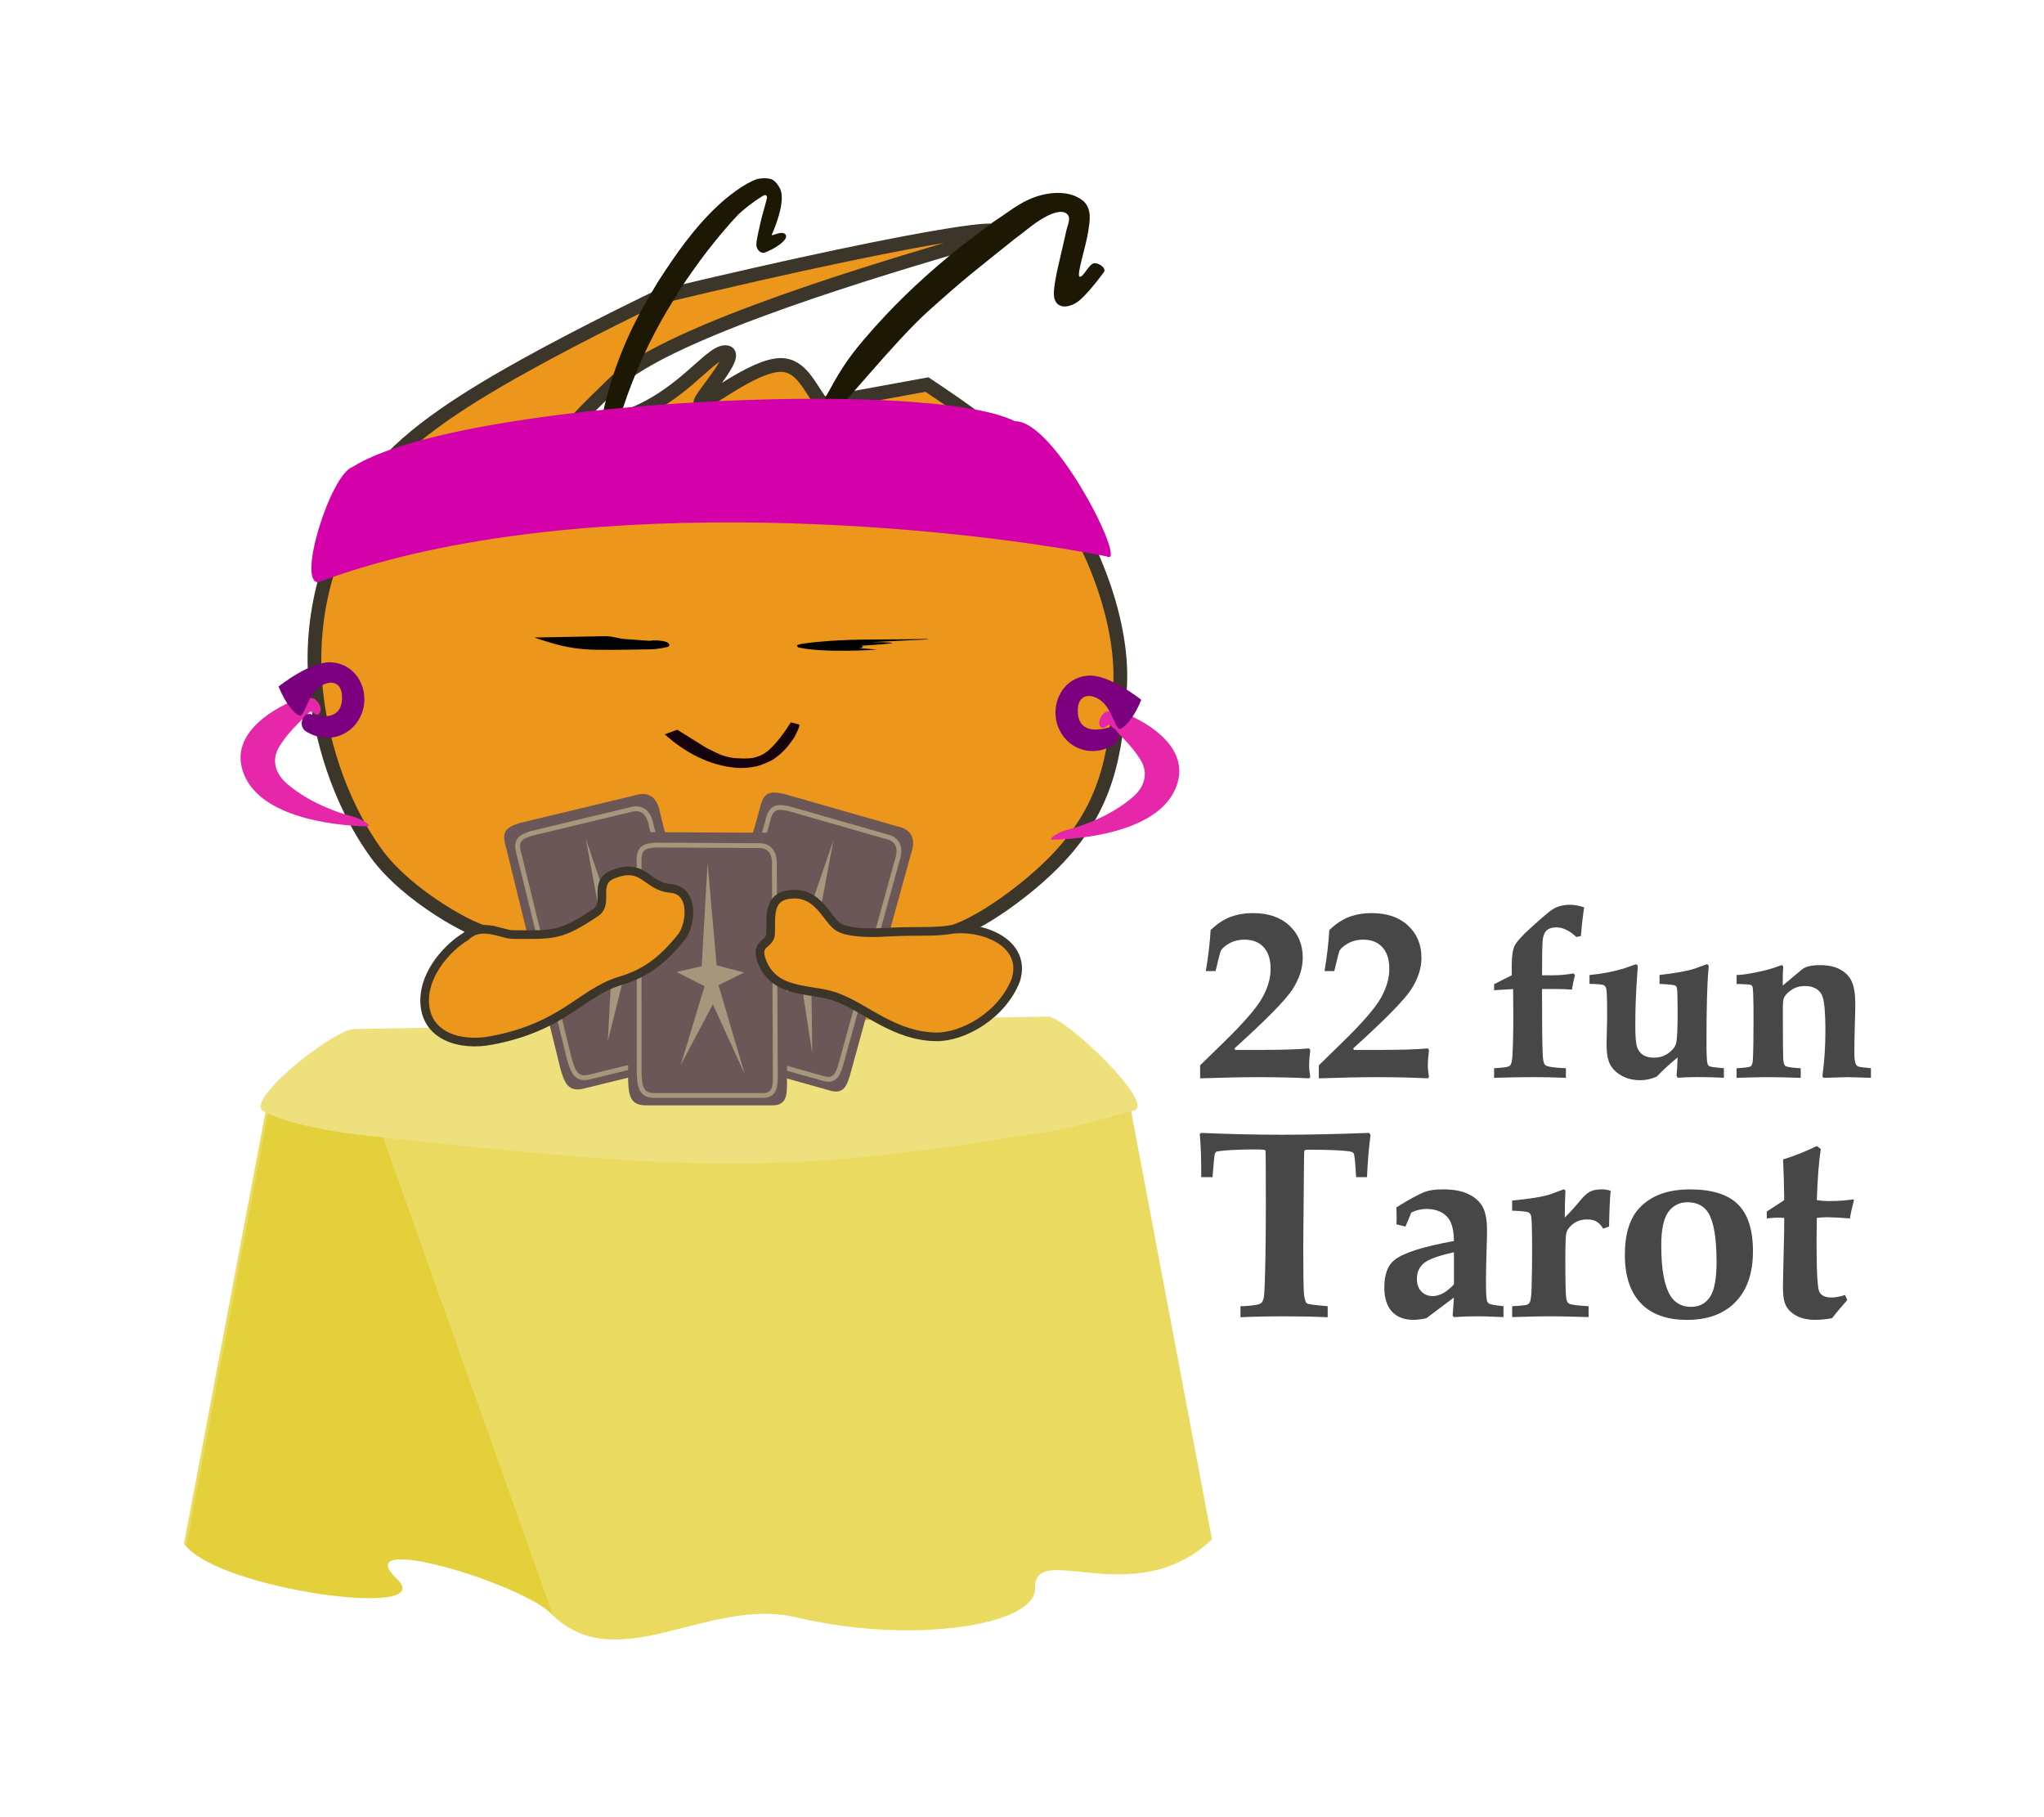 <?xml version="1.0" encoding="UTF-8" standalone="no"?>
<!-- Created with Inkscape (http://www.inkscape.org/) -->

<svg
   width="450"
   height="400"
   viewBox="0 0 119.062 105.833"
   version="1.1"
   id="svg1"
   inkscape:version="1.3.2 (091e20e, 2023-11-25, custom)"
   sodipodi:docname="tarot-icon.svg"
   xmlns:inkscape="http://www.inkscape.org/namespaces/inkscape"
   xmlns:sodipodi="http://sodipodi.sourceforge.net/DTD/sodipodi-0.dtd"
   xmlns="http://www.w3.org/2000/svg"
   xmlns:svg="http://www.w3.org/2000/svg">
  <sodipodi:namedview
     id="namedview1"
     pagecolor="#ffffff"
     bordercolor="#000000"
     borderopacity="0.25"
     inkscape:showpageshadow="2"
     inkscape:pageopacity="0.0"
     inkscape:pagecheckerboard="0"
     inkscape:deskcolor="#d1d1d1"
     inkscape:document-units="mm"
     showgrid="false"
     inkscape:zoom="0.9411127"
     inkscape:cx="141.85336"
     inkscape:cy="189.6691"
     inkscape:window-width="1920"
     inkscape:window-height="974"
     inkscape:window-x="-11"
     inkscape:window-y="-11"
     inkscape:window-maximized="1"
     inkscape:current-layer="layer1">
    <inkscape:grid
       id="grid1"
       units="mm"
       originx="0"
       originy="0"
       spacingx="1"
       spacingy="1"
       empcolor="#0099e5"
       empopacity="0.302"
       color="#0099e5"
       opacity="0.149"
       empspacing="5"
       dotted="false"
       gridanglex="30"
       gridanglez="30"
       visible="false" />
  </sodipodi:namedview>
  <defs
     id="defs1" />
  <g
     inkscape:label="fuufuu"
     inkscape:groupmode="layer"
     id="layer1">
    <path
       id="path1064"
       style="display:inline;fill:#ec961c;fill-opacity:1;stroke:#3c352a;stroke-width:0.8;stroke-linecap:butt;stroke-linejoin:miter;stroke-miterlimit:4;stroke-dasharray:none;stroke-opacity:1"
       d="m 30.47,21.338 c -3.917,2.176 -7.083,4.298 -8.736,6.626 -2.647,3.729 -3.764,7.92 -3.325,12.248 0.254,2.502 1.211,6.321 3.515,9.499 1.842,2.539 5.804,4.63 6.491,4.63 0.003,5.97 0.871,6.636 0.871,6.636 8.016,0.197 16.536,0.019 24.553,-0.05 0,0 1.038,-3.182 1.015,-6.533 1.386,0 4.837,-2.338 6.83,-4.471 2.732,-2.925 3.343,-5.89 3.562,-9.98 0.219,-4.09 -1.997,-9.249 -4.252,-11.805 -2.255,-2.556 -4.626,-4.149 -6.997,-5.742 l -6.108,1.116 c -0.71,-0.9 -1.195,-2.275 -2.435,-2.257 -1.611,0.024 -4.497,2.401 -4.652,2.211 -0.154,-0.19 2.422,-2.948 1.456,-2.96 -0.966,-0.011 -2.668,2.875 -6.343,3.961 -3.637,1.075 -3.157,0.802 -0.19,-2.119 3.175,-3.125 16.712,-7.015 20.117,-8.036 5.892,-1.766 -0.939,-0.976 -17.583,3.017 0,0 -4.119,1.969 -7.792,4.009 z"
       sodipodi:nodetypes="scssccccsssccsssssscss" />
    <path
       style="display:inline;fill:#16020c;fill-opacity:1;stroke:none;stroke-width:0.052;stroke-linecap:round;stroke-linejoin:round;stroke-miterlimit:4;stroke-dasharray:none;stroke-opacity:1;paint-order:fill markers stroke"
       id="path3878-9"
       d="m 46.54,42.191 c 0.111,0.044 -0.157,0.506 -0.272,0.756 -0.386,0.555 -0.637,0.868 -1.223,1.28 -0.205,0.129 -0.423,0.208 -0.786,0.35 -0.397,0.119 -0.909,0.173 -1.368,0.14 -1.603,-0.132 -3.035,-0.926 -4.172,-1.95 l 0.732,-0.265 1.708,1.061 c 0.566,0.271 0.873,0.485 1.579,0.584 0.367,0.021 0.694,0.052 1.116,-0.004 0.332,-0.081 0.593,-0.184 0.765,-0.333 0.53,-0.359 1.208,-1.344 1.445,-1.741 z"
       sodipodi:nodetypes="ccccccccccccc" />
    <path
       style="display:inline;fill:#000000;fill-opacity:1;stroke:none;stroke-width:0.285;stroke-linecap:square;stroke-miterlimit:4;stroke-dasharray:none;stroke-opacity:1;paint-order:fill markers stroke"
       id="path5056"
       d="m 31.121,37.13 c 2.478,0.832 2.934,0.742 6.828,0.685 0.188,-0.005 0.564,-0.047 0.881,-0.125 0.234,-0.017 0.213,-0.258 -0.091,-0.324 -0.198,-0.063 -0.635,-0.095 -0.907,-0.045 l -1.347,-0.096 c -0.397,-0.01 -0.797,-0.18 -1.219,-0.173 l -4.146,0.077 z"
       sodipodi:nodetypes="ccccccccc" />
    <path
       style="display:inline;fill:#000000;fill-opacity:1;stroke:none;stroke-width:0.285;stroke-linecap:square;stroke-miterlimit:4;stroke-dasharray:none;stroke-opacity:1;paint-order:fill markers stroke"
       id="path5060"
       d="m 54.076,37.236 c -0.007,-0.043 -0.642,-0.01 -0.947,-0.006 -2.148,0.028 -3.618,-0.03 -5.615,0.166 -0.158,0.016 -0.958,0.091 -1.078,0.184 -0.05,0.039 0.038,0.083 0.056,0.124 1.535,0.346 4.592,0.13 4.592,0.13 l -1.043,-0.091 c 0.413,-0.038 0.121,-0.134 0.121,-0.134 0.805,-0.049 1.909,-0.133 1.814,-0.162 -0.223,-0.058 -1.208,-0.047 -1.209,-0.051 l 3.309,-0.16 z"
       sodipodi:nodetypes="cccccccccccc" />
    <path
       id="rect2-1"
       style="fill:#eada5f;fill-opacity:1;stroke-width:0.442"
       d="m 15.483,64.681 50.384,-0.071 4.73,25.042 c -4.501,4.281 -10.39,0.025 -10.303,2.838 0.068,2.208 -7.266,3.291 -13.913,1.705 -5.189,-1.238 -10.482,3.667 -14.332,-0.264 -1.773,-1.81 -12.047,-4.917 -9.064,-2.06 2.469,2.365 -10.43,0.57 -12.27,-1.953 z"
       sodipodi:nodetypes="cccsssscc"
       inkscape:label="table-1" />
    <path
       id="rect2-1-5"
       style="fill:#e3d03b;fill-opacity:1;stroke-width:0.442"
       d="m 15.632,64.785 6.157,-0.009 10.408,29.258 c -1.773,-1.81 -12.047,-4.917 -9.064,-2.06 2.469,2.365 -10.43,0.57 -12.27,-1.953 z"
       sodipodi:nodetypes="cccscc"
       inkscape:label="table-1" />
    <path
       id="rect2"
       style="fill:#eee17d;fill-opacity:1;stroke-width:0.248"
       d="M 20.733,59.929 61.029,59.204 c 1.026,-0.016 6.456,5.22 4.986,5.483 0,0 -4.854,1.338 -5.189,1.253 -15.197,2.504 -20.266,2.321 -39.893,0.153 -4.402,-0.557 -5.489,-1.342 -5.489,-1.342 -1.543,-0.44 4.171,-4.992 5.289,-4.821 z"
       sodipodi:nodetypes="ccccccc"
       inkscape:label="table" />
    <g
       id="g1"
       inkscape:label="cards"
       transform="rotate(-13.792,93.799,124.744)">
      <path
         id="rect1"
         style="fill:#6b5757;fill-opacity:1;stroke-width:0.317"
         d="m 49.305,36.232 c -0.062,-1.012 0.255,-1.17 1.125,-1.23 l 6.853,0.035 c 1.034,-0.073 1.266,0.614 1.213,1.335 l 0.064,13.143 c 0.003,0.772 0.004,1.411 -0.872,1.397 h -7.292 c -0.941,0.02 -1.058,-0.529 -1.089,-1.431 z"
         inkscape:label="card"
         sodipodi:nodetypes="ccccccccc" />
      <path
         id="rect1-7"
         style="fill:#6b5757;fill-opacity:1;stroke:#a5967c;stroke-width:0.281;stroke-dasharray:none;stroke-opacity:1"
         d="m 49.947,36.881 c -0.053,-0.928 0.219,-1.073 0.964,-1.128 l 5.874,0.032 c 0.887,-0.067 1.085,0.563 1.04,1.224 l 0.055,12.05 c 0.003,0.708 0.003,1.294 -0.747,1.28 h -6.251 c -0.806,0.019 -0.907,-0.485 -0.934,-1.312 z"
         inkscape:label="card"
         sodipodi:nodetypes="ccccccccc" />
      <path
         id="path1"
         style="fill:#a5967c;stroke-width:0.274"
         inkscape:transform-center-x="0.14516844"
         inkscape:transform-center-y="-0.20488691"
         d="m 56.105,49.111 -1.864,-4.083 -1.871,3.537 1.389,-4.592 -1.631,-0.827 1.462,-0.338 0.343,-5.99 0.53,5.94 1.602,0.419 -1.494,0.737 z"
         sodipodi:nodetypes="ccccccccccc" />
    </g>
    <g
       id="g2-0"
       inkscape:label="cards"
       transform="rotate(15.687,7.272,23.331)">
      <path
         id="rect1-3"
         style="fill:#6b5757;fill-opacity:1;stroke-width:0.317"
         d="m 49.305,36.232 c -0.062,-1.012 0.255,-1.17 1.125,-1.23 l 6.853,0.035 c 1.034,-0.073 1.266,0.614 1.213,1.335 l 0.064,13.143 c 0.003,0.772 0.004,1.411 -0.872,1.397 h -7.292 c -0.941,0.02 -1.058,-0.529 -1.089,-1.431 z"
         inkscape:label="card"
         sodipodi:nodetypes="ccccccccc" />
      <path
         id="rect1-7-6"
         style="fill:#6b5757;fill-opacity:1;stroke:#a5967c;stroke-width:0.281;stroke-dasharray:none;stroke-opacity:1"
         d="m 49.947,36.881 c -0.053,-0.928 0.219,-1.073 0.964,-1.128 l 5.874,0.032 c 0.887,-0.067 1.085,0.563 1.04,1.224 l 0.055,12.05 c 0.003,0.708 0.003,1.294 -0.747,1.28 h -6.251 c -0.806,0.019 -0.907,-0.485 -0.934,-1.312 z"
         inkscape:label="card"
         sodipodi:nodetypes="ccccccccc" />
      <path
         id="path1-6"
         style="fill:#a5967c;stroke-width:0.274"
         inkscape:transform-center-x="0.14516844"
         inkscape:transform-center-y="-0.20488691"
         d="m 56.105,49.111 -1.864,-4.083 -1.871,3.537 1.389,-4.592 -1.631,-0.827 1.462,-0.338 0.343,-5.99 0.53,5.94 1.602,0.419 -1.494,0.737 z"
         sodipodi:nodetypes="ccccccccccc" />
    </g>
    <g
       id="g2"
       inkscape:label="cards"
       transform="translate(-12.718,13.463)">
      <path
         id="rect1-8"
         style="fill:#6b5757;fill-opacity:1;stroke-width:0.317"
         d="m 49.305,36.232 c -0.062,-1.012 0.255,-1.17 1.125,-1.23 l 6.853,0.035 c 1.034,-0.073 1.266,0.614 1.213,1.335 l 0.064,13.143 c 0.003,0.772 0.004,1.411 -0.872,1.397 h -7.292 c -0.941,0.02 -1.058,-0.529 -1.089,-1.431 z"
         inkscape:label="card"
         sodipodi:nodetypes="ccccccccc" />
      <path
         id="rect1-7-3"
         style="fill:#6b5757;fill-opacity:1;stroke:#a5967c;stroke-width:0.281;stroke-dasharray:none;stroke-opacity:1"
         d="m 49.947,36.881 c -0.053,-0.928 0.219,-1.073 0.964,-1.128 l 5.874,0.032 c 0.887,-0.067 1.085,0.563 1.04,1.224 l 0.055,12.05 c 0.003,0.708 0.003,1.294 -0.747,1.28 h -6.251 c -0.806,0.019 -0.907,-0.485 -0.934,-1.312 z"
         inkscape:label="card"
         sodipodi:nodetypes="ccccccccc" />
      <path
         id="path1-8"
         style="fill:#a5967c;stroke-width:0.274"
         inkscape:transform-center-x="0.14516844"
         inkscape:transform-center-y="-0.20488691"
         d="m 56.105,49.111 -1.864,-4.083 -1.871,3.537 1.389,-4.592 -1.631,-0.827 1.462,-0.338 0.343,-5.99 0.53,5.94 1.602,0.419 -1.494,0.737 z"
         sodipodi:nodetypes="ccccccccccc" />
    </g>
    <path
       id="rect3091-1-7-6"
       style="display:inline;fill:#ec961c;fill-opacity:1;fill-rule:evenodd;stroke:#3c352a;stroke-width:0.503;stroke-miterlimit:4;stroke-dasharray:none;stroke-opacity:1"
       d="m 28.627,60.597 c -1.854,0.351 -3.877,-0.262 -3.892,-2.309 -0.012,-1.677 1.407,-3.152 2.39,-3.743 0.906,-0.878 2.084,-0.122 2.733,-0.118 2.434,0.017 2.78,0.086 4.835,-1.276 0.821,-0.545 -0.177,-1.755 1.01,-2.226 1.826,-0.725 1.928,0.707 3.36,0.818 1.415,0.11 1.182,2.08 0.663,2.79 -1.226,1.542 -2.274,2.214 -3.685,2.619 -2.227,0.72 -3.236,2.653 -7.415,3.444 z"
       sodipodi:nodetypes="sscssssccss" />
    <path
       style="display:inline;fill:#1c1803;fill-opacity:1;stroke:none;stroke-width:0.103;stroke-linecap:round;stroke-linejoin:round;stroke-miterlimit:4;stroke-dasharray:none;stroke-opacity:1;paint-order:fill markers stroke"
       id="path5963"
       d="m 36.018,24.613 c 0.623,-2.071 1.461,-4.088 2.539,-6.002 0.335,-0.595 0.706,-1.173 1.059,-1.759 0.988,-1.511 2.127,-3.007 3.327,-4.294 0.254,-0.273 0.97,-0.837 1.383,-1.077 0.116,-0.079 0.279,-0.201 0.338,-0.048 0.038,0.095 -0.019,0.178 -0.035,0.284 -0.092,0.375 -0.217,0.752 -0.316,1.182 -0.089,0.433 -0.239,0.981 -0.254,1.309 -0.029,0.286 0.23,0.574 0.464,0.507 0.478,-0.154 1.473,-0.739 1.23,-1.063 -0.222,-0.262 -0.886,0.174 -0.794,0.006 0.202,-0.434 0.803,-1.944 0.494,-2.64 -0.101,-0.208 -0.242,-0.427 -0.473,-0.563 -0.166,-0.087 -0.653,-0.099 -0.892,-0.019 -0.746,0.25 -1.712,1.018 -2.258,1.528 -1.413,1.319 -2.506,2.897 -3.531,4.491 -0.354,0.614 -0.732,1.216 -1.061,1.841 -1.038,1.971 -1.809,4.077 -2.21,6.225 -0.011,0.067 0.98,0.158 0.99,0.091 z"
       sodipodi:nodetypes="cscscccscccccccsccccc" />
    <path
       style="display:inline;fill:#1c1803;fill-opacity:1;stroke:none;stroke-width:0.103;stroke-linecap:round;stroke-linejoin:round;stroke-miterlimit:4;stroke-dasharray:none;stroke-opacity:1;paint-order:fill markers stroke"
       id="path5965"
       d="m 48.88,23.698 c 0.194,-0.007 3.269,-3.846 5.146,-5.537 2.186,-1.971 2.846,-2.452 5.084,-4.25 0.617,-0.448 1.081,-0.89 1.753,-1.263 0.424,-0.236 1.007,-0.452 1.292,-0.185 0.277,0.26 -0.004,0.664 -0.093,1.205 -0.274,1.257 -0.68,2.707 -0.676,3.457 0.015,0.774 0.664,0.918 1.347,0.479 0.481,-0.309 1.36,-1.468 1.573,-1.76 0.152,-0.271 -0.372,-0.563 -0.592,-0.509 -0.315,0.078 -0.613,0.829 -0.823,0.782 -0.213,-0.047 0.383,-1.801 0.503,-2.68 0.082,-0.54 0.223,-1.249 -0.275,-1.717 -0.809,-0.694 -2.166,-0.571 -3.215,-0.09 -0.742,0.34 -1.369,0.867 -2.053,1.301 -0.851,0.656 -1.731,1.28 -2.553,1.967 -1.884,1.576 -3.355,2.988 -4.931,4.823 -0.86,1.001 -1.409,1.819 -2.018,2.945 -0.121,0.223 -0.355,0.614 -0.456,0.845 -0.139,0.21 0.809,0.192 0.989,0.186 z"
       sodipodi:nodetypes="sscssccscssccscssscss" />
    <path
       id="rect3091-1-7-6-5"
       style="display:inline;fill:#ec961c;fill-opacity:1;fill-rule:evenodd;stroke:#3c352a;stroke-width:0.503;stroke-miterlimit:4;stroke-dasharray:none;stroke-opacity:1"
       d="m 48.866,58.13 c 1.596,0.612 3.262,2.227 5.672,2.256 1.574,0.019 3.832,-1.252 4.635,-3.315 0.671,-2.176 -1.982,-3.227 -3.899,-2.917 -0.909,0.147 -1.898,0.042 -3.658,0.139 -1.353,0.086 -2.355,-0.033 -2.78,-0.306 -0.717,-0.462 -1.148,-2.067 -2.8,-1.899 -1.343,0.136 -1.107,1.342 -1.15,2.293 -0.031,0.705 -0.993,0.471 -0.459,1.73 0.837,1.878 2.989,1.39 4.439,2.019 z"
       sodipodi:nodetypes="cscscssscc" />
    <path
       id="rect4"
       style="fill:#d400aa;stroke-width:0.157"
       d="m 20.539,27.193 c 6.127,-3.872 33.486,-5.216 38.578,-2.66 2.356,-0.081 6.668,8.622 5.34,7.868 -10.365,-2.012 -31.825,-3.76 -45.907,1.505 -1.273,0.071 0.687,-6.254 1.988,-6.713 z"
       sodipodi:nodetypes="ccccc" />
    <path
       id="path4"
       style="fill:#e627aa;fill-opacity:1;stroke-width:0.165"
       d="m 61.318,48.904 c -0.341,0.008 0.268,-0.432 0.901,-0.594 1.341,-0.343 2.808,-1.043 3.803,-1.921 0.638,-0.563 0.895,-1.35 0.41,-2.141 -0.483,-0.787 -1.192,-1.446 -1.772,-2.013 -0.111,-0.109 -0.35,0.3 -0.545,0.105 -0.254,-0.255 0.094,-0.867 0.41,-0.91 0.3,-0.041 0.433,-0.088 0.663,-0.009 1.416,0.486 3.995,1.927 3.426,4.095 -0.742,2.83 -5.253,3.343 -7.295,3.388 z"
       sodipodi:nodetypes="ssssssssss"
       inkscape:transform-center-x="-0.56189522"
       inkscape:transform-center-y="0.10131127" />
    <path
       id="path4-1"
       style="fill:#7a0080;fill-opacity:1;stroke-width:0.157"
       d="m 65.297,42.435 c -0.351,0.193 -0.455,-1.243 -1.329,-1.739 -0.635,-0.36 -1.243,-0.143 -1.184,0.824 0.057,0.92 0.777,1.147 1.802,0.849 0.485,-0.141 0.802,0.709 0.271,1.022 -1.089,0.642 -2.155,0.319 -2.742,-0.301 -1.26,-1.33 -0.543,-3.62 1.281,-3.741 1.227,-0.082 3.081,1.407 3.081,1.407 0,0 -0.485,1.297 -1.179,1.679 z"
       sodipodi:nodetypes="ssssssscss"
       inkscape:transform-center-x="0.17369565"
       inkscape:transform-center-y="-0.14832672" />
    <path
       id="path4-9"
       style="fill:#e627aa;fill-opacity:1;stroke-width:0.165"
       d="m 21.388,48.129 c 0.341,0.008 -0.268,-0.432 -0.901,-0.594 -1.341,-0.343 -2.808,-1.043 -3.803,-1.921 -0.638,-0.563 -0.895,-1.35 -0.41,-2.141 0.483,-0.787 1.192,-1.446 1.772,-2.013 0.111,-0.109 0.35,0.3 0.545,0.105 0.254,-0.255 -0.094,-0.867 -0.41,-0.91 -0.3,-0.041 -0.433,-0.088 -0.663,-0.009 -1.416,0.486 -3.995,1.927 -3.426,4.095 0.742,2.83 5.253,3.343 7.295,3.388 z"
       sodipodi:nodetypes="ssssssssss"
       inkscape:transform-center-x="0.56189518"
       inkscape:transform-center-y="0.10131127" />
    <path
       id="path4-1-4"
       style="fill:#7a0080;fill-opacity:1;stroke-width:0.157"
       d="m 17.409,41.661 c 0.351,0.193 0.455,-1.243 1.329,-1.739 0.635,-0.36 1.243,-0.143 1.184,0.824 -0.057,0.92 -0.777,1.147 -1.802,0.849 -0.485,-0.141 -0.802,0.709 -0.271,1.022 1.089,0.642 2.155,0.319 2.742,-0.301 1.26,-1.33 0.543,-3.62 -1.281,-3.741 -1.227,-0.082 -3.081,1.407 -3.081,1.407 0,0 0.485,1.297 1.179,1.679 z"
       sodipodi:nodetypes="ssssssscss"
       inkscape:transform-center-x="-0.17369568"
       inkscape:transform-center-y="-0.14832672" />
  </g>
  <g
     inkscape:groupmode="layer"
     id="layer3"
     inkscape:label="text"
     sodipodi:insensitive="true">
    <path
       d="m 69.907,62.801 v -0.756 l 1.391,-1.357 q 1.715,-1.675 2.215,-2.552 0.5,-0.885 0.5,-1.708 0,-0.824 -0.405,-1.263 -0.405,-0.439 -1.107,-0.439 -0.52,0 -0.918,0.23 -0.392,0.23 -0.486,0.452 -0.041,0.101 -0.29,1.148 h -0.567 q 0.223,-1.357 0.277,-2.384 0.527,-0.52 1.121,-0.756 0.601,-0.236 1.357,-0.236 1.337,0 2.113,0.729 0.777,0.722 0.777,1.87 0,0.925 -0.608,1.857 -0.608,0.932 -3.369,3.423 l 0.041,0.088 h 1.587 q 1.756,0 2.714,-0.088 l 0.074,0.088 q -0.068,0.581 -0.068,0.871 0,0.297 0.068,0.716 l -0.074,0.068 q -1.317,-0.068 -3.012,-0.068 -1.256,0 -3.329,0.068 z m 6.914,0 v -0.756 l 1.391,-1.357 q 1.715,-1.675 2.215,-2.552 0.5,-0.885 0.5,-1.708 0,-0.824 -0.405,-1.263 -0.405,-0.439 -1.107,-0.439 -0.52,0 -0.918,0.23 -0.392,0.23 -0.486,0.452 -0.041,0.101 -0.29,1.148 h -0.567 q 0.223,-1.357 0.277,-2.384 0.527,-0.52 1.121,-0.756 0.601,-0.236 1.357,-0.236 1.337,0 2.113,0.729 0.777,0.722 0.777,1.87 0,0.925 -0.608,1.857 -0.608,0.932 -3.369,3.423 l 0.041,0.088 h 1.587 q 1.756,0 2.714,-0.088 l 0.074,0.088 q -0.068,0.581 -0.068,0.871 0,0.297 0.068,0.716 l -0.074,0.068 q -1.317,-0.068 -3.012,-0.068 -1.256,0 -3.329,0.068 z m 10.209,-0.027 v -0.56 l 0.419,-0.034 q 0.412,-0.02 0.513,-0.128 0.108,-0.108 0.135,-0.56 0.054,-0.945 0.054,-2.262 l -0.013,-1.627 q -0.668,0.034 -1.107,0.068 v -0.351 l 0.648,-0.331 0.115,-0.054 0.068,-0.034 0.196,-0.101 v -0.635 q 0.007,-0.763 0.176,-1.101 0.176,-0.344 0.925,-1.02 1.013,-0.918 1.263,-1.074 0.432,-0.277 1.04,-0.277 0.189,0 0.392,0.041 0.203,0.034 0.419,0.108 -0.115,0.79 -0.189,1.675 l -0.263,0.054 q -0.297,-0.284 -0.587,-0.419 -0.29,-0.142 -0.574,-0.142 -0.371,0 -0.56,0.169 -0.189,0.162 -0.236,0.554 -0.041,0.385 -0.041,2.066 h 0.689 q 0.56,0 1.148,-0.108 l 0.081,0.108 q -0.108,0.392 -0.176,0.837 -0.398,-0.034 -0.75,-0.034 h -0.993 q 0,2.924 0.041,3.815 0.02,0.506 0.149,0.614 0.162,0.142 1.202,0.182 v 0.56 q -0.993,-0.041 -1.911,-0.041 -0.918,0 -2.269,0.041 z m 5.557,-5.469 v -0.52 q 1.08,-0.101 2.019,-0.385 L 95.275,56.163 q 0.122,0 0.122,0.155 l -0.027,0.398 q -0.115,1.553 -0.115,2.998 0,0.932 0.095,1.242 0.095,0.304 0.338,0.473 0.25,0.169 0.662,0.169 0.479,0 0.837,-0.263 0.365,-0.263 0.446,-0.581 0.088,-0.317 0.088,-1.81 0,-1.195 -0.041,-1.398 -0.027,-0.108 -0.095,-0.149 -0.101,-0.054 -0.918,-0.095 v -0.52 q 1.384,-0.155 2.032,-0.365 l 0.716,-0.257 q 0.115,0 0.115,0.142 l -0.013,0.182 q -0.115,1.175 -0.115,4.261 0,0.945 0.054,1.188 0.034,0.115 0.108,0.162 0.108,0.061 0.851,0.115 v 0.56 q -0.777,-0.041 -1.54,-0.041 -0.621,0 -1.155,0.041 l -0.061,-0.122 q 0.034,-0.338 0.061,-1.06 -0.628,0.506 -1.215,1.114 -0.479,0.209 -0.945,0.209 -0.621,0 -1.08,-0.25 -0.459,-0.25 -0.682,-0.648 -0.216,-0.405 -0.216,-1.134 l 0.013,-0.736 q 0.02,-0.682 0.02,-1.107 0,-1.202 -0.047,-1.438 -0.034,-0.155 -0.142,-0.216 -0.108,-0.068 -0.837,-0.081 z m 8.569,5.469 v -0.56 q 0.736,-0.041 0.831,-0.115 0.095,-0.081 0.115,-0.351 0.041,-0.682 0.041,-2.404 0,-0.851 -0.02,-1.465 -0.013,-0.378 -0.054,-0.446 -0.034,-0.054 -0.108,-0.081 -0.074,-0.027 -0.804,-0.047 v -0.52 q 0.365,0 1.134,-0.155 0.777,-0.155 1.303,-0.358 l 0.182,-0.061 q 0.095,0 0.095,0.155 l -0.007,0.061 q -0.02,0.189 -0.02,0.972 l 1.047,-0.878 q 0.196,-0.169 0.405,-0.23 0.297,-0.081 0.722,-0.081 0.716,0 1.168,0.25 0.459,0.243 0.668,0.682 0.216,0.432 0.216,1.35 0,0.405 -0.02,0.939 -0.034,1.094 -0.034,1.891 0,0.452 0.074,0.628 0.054,0.122 0.149,0.162 0.101,0.041 0.743,0.101 v 0.56 l -0.831,-0.027 -0.533,-0.013 -1.391,0.041 -0.074,-0.088 q 0.176,-1.283 0.176,-2.633 0,-1.715 -0.209,-2.113 -0.27,-0.513 -0.986,-0.513 -0.459,0 -0.797,0.236 -0.338,0.23 -0.439,0.493 -0.047,0.108 -0.047,0.682 0,2.444 0.02,2.802 0.02,0.351 0.115,0.432 0.122,0.101 0.905,0.142 v 0.56 q -1.175,-0.041 -1.985,-0.041 -0.479,0 -1.749,0.041 z"
       id="text2"
       style="font-weight:bold;font-size:10.583px;font-family:'Book Antiqua';-inkscape-font-specification:'Book Antiqua, Bold';fill:#474747;fill-opacity:1;stroke-width:0.367"
       aria-label="22 fun&#10;" />
    <path
       d="m 72.257,76.716 v -0.643 q 0.436,0 0.911,-0.077 0.222,-0.038 0.314,-0.122 0.092,-0.092 0.138,-0.329 0.054,-0.329 0.092,-2.418 0.023,-1.485 0.023,-3.03 0,-3.038 -0.023,-3.092 -0.015,-0.061 -0.536,-0.061 -1.064,0 -1.829,0.061 -0.444,0.038 -0.505,0.077 -0.054,0.038 -0.084,0.138 -0.031,0.092 -0.13,1.339 h -0.658 q 0.015,-1.462 -0.084,-2.518 l 0.084,-0.061 q 2.411,0.107 4.691,0.107 2.273,0 5.089,-0.107 l 0.084,0.122 q -0.145,1.048 -0.207,2.456 h -0.635 q -0.069,-1.278 -0.138,-1.385 -0.054,-0.084 -0.245,-0.115 -0.612,-0.099 -2.434,-0.099 -0.153,0 -0.184,0.046 -0.031,0.054 -0.031,0.406 l -0.046,5.143 q 0,2.235 0.038,2.747 0.038,0.505 0.184,0.612 0.099,0.069 1.201,0.161 v 0.643 q -1.125,-0.054 -2.388,-0.054 -1.661,0 -2.694,0.054 z m 15.32,-0.643 v 0.635 l -0.589,-0.023 q -0.467,-0.023 -0.934,-0.023 -0.719,0 -1.362,0.046 l -0.077,-0.084 0.077,-1.056 -1.599,1.201 q -0.429,0.099 -0.758,0.099 -0.811,0 -1.255,-0.482 -0.444,-0.482 -0.444,-1.408 0,-1.14 0.605,-1.607 0.781,-0.612 3.451,-1.094 -0.015,-0.903 -0.314,-1.309 -0.421,-0.559 -1.301,-0.559 -0.207,0 -0.429,0.054 -0.214,0.046 -0.436,0.153 l -0.344,0.819 -0.528,-0.13 0.015,-0.344 -0.008,-0.337 -0.008,-0.306 q 1.171,-0.727 1.684,-0.911 0.375,-0.138 1.041,-0.138 0.903,0 1.469,0.275 0.566,0.268 0.826,0.735 0.26,0.467 0.26,1.362 0,0.375 -0.031,1.339 -0.031,0.995 -0.031,1.599 0,0.957 0.054,1.163 0.031,0.122 0.145,0.191 0.122,0.069 0.819,0.138 z m -2.885,-3.138 q -1.347,0.291 -1.752,0.635 -0.406,0.337 -0.406,0.911 0,0.467 0.26,0.735 0.26,0.268 0.658,0.268 0.605,0 1.24,-0.681 z m 3.39,3.773 v -0.635 q 0.773,-0.038 0.888,-0.092 0.092,-0.046 0.145,-0.145 0.084,-0.184 0.099,-0.811 0.031,-1.117 0.031,-2.036 0,-1.768 -0.046,-2.097 -0.023,-0.191 -0.138,-0.268 -0.115,-0.084 -0.98,-0.115 v -0.589 q 1.546,-0.145 2.212,-0.36 l 0.788,-0.291 q 0.107,0 0.107,0.145 l -0.008,0.107 q -0.031,0.482 -0.031,1.385 0.39,-0.375 0.865,-0.949 0.352,-0.429 0.612,-0.559 0.26,-0.13 0.696,-0.13 0.245,0 0.497,0.084 -0.069,0.765 -0.092,2.082 l -0.344,0.122 q -0.176,-0.298 -0.39,-0.413 -0.207,-0.122 -0.543,-0.122 -0.459,0 -0.788,0.237 -0.329,0.237 -0.421,0.543 -0.061,0.23 -0.061,1.561 0,1.936 0.054,2.258 0.031,0.214 0.145,0.291 0.176,0.115 1.156,0.161 v 0.635 l -0.857,-0.023 q -0.819,-0.023 -1.416,-0.023 -0.566,0 -1.316,0.023 z m 6.566,-3.635 q 0,-1.814 0.849,-2.724 1.018,-1.079 2.939,-1.079 1.913,0 2.793,0.865 0.88,0.865 0.88,2.732 0,1.921 -1.018,2.962 -1.01,1.041 -2.816,1.041 -1.775,0 -2.701,-0.972 -0.926,-0.972 -0.926,-2.824 z m 2.12,-0.528 q 0,2.036 0.52,2.9 0.406,0.666 1.217,0.666 0.712,0 1.094,-0.566 0.39,-0.566 0.39,-2.059 0,-2.051 -0.474,-2.839 -0.39,-0.628 -1.217,-0.628 -0.712,0 -1.125,0.574 -0.406,0.574 -0.406,1.951 z m 6.145,-1.982 1.018,-0.666 q -0.015,-1.355 -0.069,-2.372 1.041,-0.321 1.967,-0.781 l 0.23,0.176 q -0.168,1.11 -0.23,2.977 0.352,0.054 0.696,0.054 0.781,0 1.4,-0.099 l 0.069,0.046 -0.069,0.275 q -0.115,0.429 -0.168,0.788 -0.895,-0.069 -1.316,-0.069 -0.314,0 -0.612,0.038 -0.015,0.773 -0.015,1.362 0,2.571 0.153,2.923 0.153,0.352 0.727,0.352 0.168,0 0.36,-0.038 0.199,-0.038 0.421,-0.107 l 0.13,0.291 q -0.459,0.513 -0.895,1.064 -0.283,0.046 -0.52,0.069 -0.237,0.023 -0.436,0.023 -0.643,0 -1.079,-0.222 -0.429,-0.222 -0.627,-0.574 -0.191,-0.352 -0.191,-1.048 0,-0.367 0.038,-1.928 0.038,-1.37 0.038,-2.166 l -0.39,-0.015 q -0.245,0 -0.627,0.046 z"
       id="text2-4"
       style="font-weight:bold;font-size:11.994px;font-family:'Book Antiqua';-inkscape-font-specification:'Book Antiqua, Bold';fill:#474747;fill-opacity:1;stroke-width:0.367"
       aria-label="Tarot" />
  </g>
</svg>
